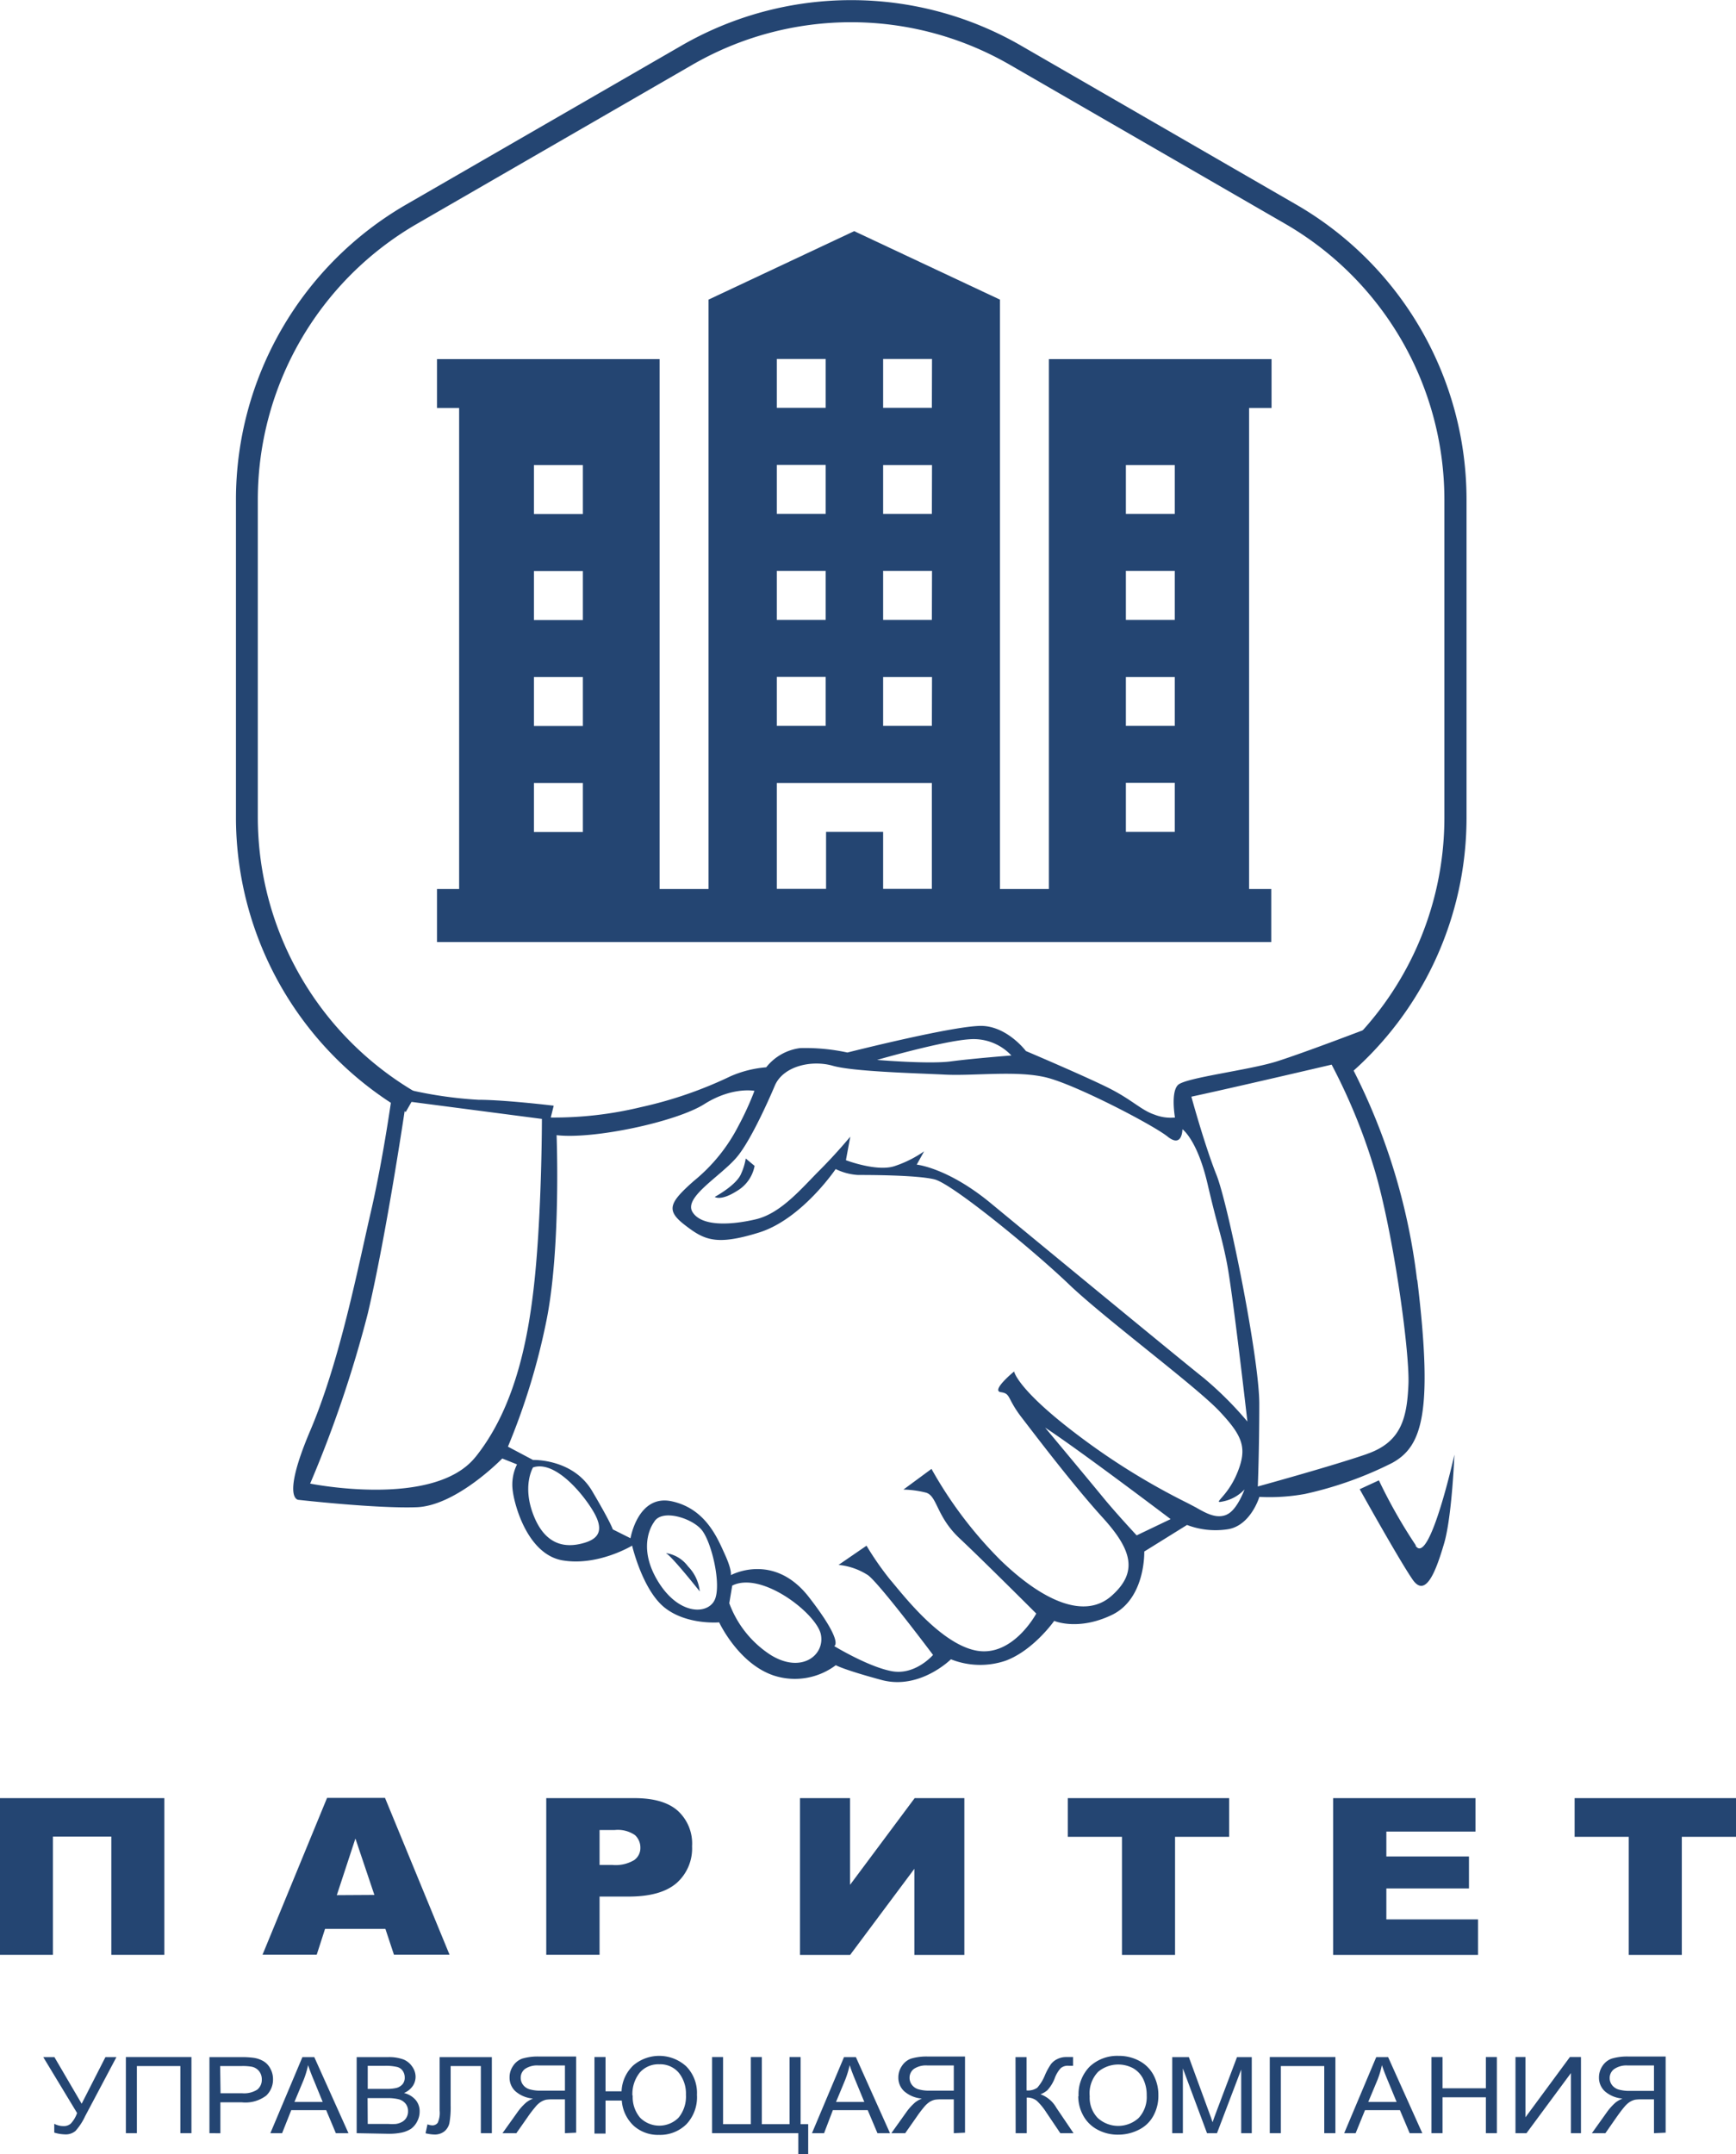 <?xml version="1.0" encoding="UTF-8"?> <svg xmlns="http://www.w3.org/2000/svg" xmlns:xlink="http://www.w3.org/1999/xlink" id="Слой_1" data-name="Слой 1" viewBox="0 0 235.14 291.71"> <defs> <style>.cls-1{fill:none;}.cls-2{fill:#244572;}.cls-3{clip-path:url(#clip-path);}</style> <clipPath id="clip-path" transform="translate(-303.38 -135.82)"> <rect class="cls-1" width="841.89" height="595.28"></rect> </clipPath> </defs> <title>ПАРИТЕТ_ЛОГО</title> <polygon class="cls-2" points="22.26 264.7 15.08 264.7 15.08 248.69 7.17 248.69 7.17 264.7 0 264.7 0 243.48 22.26 243.48 22.26 264.7"></polygon> <path class="cls-2" d="M355.58,397h-8.17l-1.13,3.5h-7.34l8.74-21.23h7.85l8.74,21.23h-7.53Zm-1.49-4.59-2.57-7.64L349,392.44Z" transform="translate(-303.38 -135.82)"></path> <g class="cls-3"> <path class="cls-2" d="M377.37,379.3h11.95q3.92,0,5.85,1.7a6,6,0,0,1,1.95,4.82,6.25,6.25,0,0,1-2.12,5c-1.42,1.21-3.57,1.81-6.47,1.81h-3.94v7.88h-7.22Zm7.22,9.05h1.76a4.9,4.9,0,0,0,2.93-.66,2,2,0,0,0,.84-1.68,2.29,2.29,0,0,0-.73-1.7,4.09,4.09,0,0,0-2.75-.69h-2.05Z" transform="translate(-303.38 -135.82)"></path> <polygon class="cls-2" points="130.62 243.48 130.62 264.71 123.85 264.71 123.85 253.05 115.15 264.71 108.36 264.71 108.36 243.48 115.14 243.48 115.14 255.22 123.89 243.48 130.62 243.48"></polygon> <polygon class="cls-2" points="144.63 243.48 166.49 243.48 166.49 248.72 159.16 248.72 159.16 264.71 151.97 264.71 151.97 248.72 144.63 248.72 144.63 243.48"></polygon> <polygon class="cls-2" points="180.57 243.48 199.85 243.48 199.85 248.01 187.78 248.01 187.78 251.38 198.97 251.38 198.97 255.71 187.78 255.71 187.78 259.9 200.2 259.9 200.2 264.71 180.57 264.71 180.57 243.48"></polygon> <polygon class="cls-2" points="213.28 243.48 235.14 243.48 235.14 248.72 227.8 248.72 227.8 264.71 220.61 264.71 220.61 248.72 213.28 248.72 213.28 243.48"></polygon> <path class="cls-2" d="M309.24,414.37h1.51l3.69,6.31,3.22-6.31h1.49l-4.24,8a8,8,0,0,1-1.31,2,2.05,2.05,0,0,1-1.45.46,5.31,5.31,0,0,1-1.42-.24V423.4a2.71,2.71,0,0,0,1.27.31,1.44,1.44,0,0,0,.95-.32,4,4,0,0,0,.87-1.45Z" transform="translate(-303.38 -135.82)"></path> <polygon class="cls-2" points="17.05 278.54 25.93 278.54 25.93 288.85 24.43 288.85 24.43 279.76 18.54 279.76 18.54 288.85 17.05 288.85 17.05 278.54"></polygon> <path class="cls-2" d="M331.75,424.67v-10.3H336a12.11,12.11,0,0,1,1.71.09,3.67,3.67,0,0,1,1.4.49,2.47,2.47,0,0,1,.9,1,2.92,2.92,0,0,1,.35,1.41,3,3,0,0,1-.92,2.22,4.66,4.66,0,0,1-3.31.91h-2.9v4.19Zm1.5-5.41h2.92a3.31,3.31,0,0,0,2.06-.49,1.7,1.7,0,0,0,.61-1.38,1.76,1.76,0,0,0-.36-1.11,1.7,1.7,0,0,0-1-.61,7,7,0,0,0-1.39-.09h-2.89Z" transform="translate(-303.38 -135.82)"></path> <path class="cls-2" d="M340,424.67l4.34-10.3h1.61l4.63,10.3h-1.71l-1.31-3.12h-4.73l-1.24,3.12Zm3.26-4.23h3.83l-1.17-2.86q-.54-1.29-.81-2.13a12.33,12.33,0,0,1-.6,2Z" transform="translate(-303.38 -135.82)"></path> <path class="cls-2" d="M351.69,424.67v-10.3h4.24a5.7,5.7,0,0,1,2.08.31,2.61,2.61,0,0,1,1.22,1,2.36,2.36,0,0,1,.44,1.36,2.22,2.22,0,0,1-.39,1.25,2.76,2.76,0,0,1-1.18.94,3,3,0,0,1,1.57.93,2.34,2.34,0,0,1,.55,1.56,2.84,2.84,0,0,1-.33,1.35,2.81,2.81,0,0,1-.83,1,3.83,3.83,0,0,1-1.24.51,8.46,8.46,0,0,1-1.82.17Zm1.5-6h2.44a5.85,5.85,0,0,0,1.42-.12,1.64,1.64,0,0,0,.86-.52,1.35,1.35,0,0,0,.29-.9,1.54,1.54,0,0,0-.27-.9,1.3,1.3,0,0,0-.77-.53,6.71,6.71,0,0,0-1.72-.15h-2.25Zm0,4.75H356a8.14,8.14,0,0,0,1,0,2.49,2.49,0,0,0,.86-.29,1.56,1.56,0,0,0,.57-.57,1.66,1.66,0,0,0,.22-.87,1.59,1.59,0,0,0-.32-1,1.8,1.8,0,0,0-.9-.6,6.25,6.25,0,0,0-1.65-.17h-2.61Z" transform="translate(-303.38 -135.82)"></path> <path class="cls-2" d="M362.93,414.37H370v10.3h-1.49v-9.09h-4.09v5.31a12.26,12.26,0,0,1-.16,2.37,2,2,0,0,1-.7,1.17,2.09,2.09,0,0,1-1.35.42,5.37,5.37,0,0,1-1.19-.17l.26-1.21a2,2,0,0,0,.63.14.88.88,0,0,0,.76-.35,3.26,3.26,0,0,0,.26-1.64Z" transform="translate(-303.38 -135.82)"></path> <path class="cls-2" d="M379.9,424.67v-4.58h-1.73a5.23,5.23,0,0,0-.83.05,2.33,2.33,0,0,0-.68.28,3,3,0,0,0-.76.69,16.74,16.74,0,0,0-1.08,1.42l-1.5,2.14h-1.88l2-2.8a7.3,7.3,0,0,1,1.24-1.38,3.92,3.92,0,0,1,.9-.51,4.09,4.09,0,0,1-2.4-1,2.49,2.49,0,0,1-.78-1.85,2.7,2.7,0,0,1,.47-1.56,2.47,2.47,0,0,1,1.25-1,7.44,7.44,0,0,1,2.3-.28h5v10.31Zm0-9.17h-3.57a2.94,2.94,0,0,0-1.84.47,1.49,1.49,0,0,0-.58,1.21,1.56,1.56,0,0,0,.3.92,1.7,1.7,0,0,0,.88.62,5.2,5.2,0,0,0,1.6.19h3.21Z" transform="translate(-303.38 -135.82)"></path> <path class="cls-2" d="M383.9,414.36h1.5V419h2.17a5.1,5.1,0,0,1,1.58-3.5,5.42,5.42,0,0,1,7.18.12,5.13,5.13,0,0,1,1.45,3.85,5.32,5.32,0,0,1-1.44,4,5.09,5.09,0,0,1-3.71,1.43,4.92,4.92,0,0,1-3.42-1.24,5.17,5.17,0,0,1-1.61-3.41h-2.2v4.47h-1.5Zm5.18,5.21a4.32,4.32,0,0,0,1,3,3.68,3.68,0,0,0,5.21,0,4.52,4.52,0,0,0,1-3.12,4.48,4.48,0,0,0-1-3,3.29,3.29,0,0,0-2.61-1.11,3.34,3.34,0,0,0-2.64,1.12,4.65,4.65,0,0,0-1,3.11" transform="translate(-303.38 -135.82)"></path> <polygon class="cls-2" points="96.45 278.54 97.94 278.54 97.94 287.63 101.7 287.63 101.7 278.54 103.19 278.54 103.19 287.63 106.95 287.63 106.95 278.54 108.44 278.54 108.44 287.63 109.47 287.63 109.47 291.71 108.13 291.71 108.13 288.85 96.45 288.85 96.45 278.54"></polygon> <path class="cls-2" d="M413.36,424.67l4.34-10.3h1.61l4.62,10.3h-1.7l-1.32-3.12h-4.72L415,424.67Zm3.26-4.23h3.83l-1.18-2.86c-.36-.86-.63-1.57-.8-2.13a13.51,13.51,0,0,1-.61,2Z" transform="translate(-303.38 -135.82)"></path> <path class="cls-2" d="M432.57,424.67v-4.58h-1.73a5.14,5.14,0,0,0-.83.05,2.39,2.39,0,0,0-.69.28,3.43,3.43,0,0,0-.76.69,17,17,0,0,0-1.07,1.42l-1.5,2.14h-1.88l2-2.8a7.3,7.3,0,0,1,1.24-1.38,3.92,3.92,0,0,1,.9-.51,4.1,4.1,0,0,1-2.41-1,2.49,2.49,0,0,1-.78-1.85,2.71,2.71,0,0,1,.48-1.56,2.47,2.47,0,0,1,1.25-1,7.4,7.4,0,0,1,2.3-.28h5v10.31Zm0-9.17H429a2.94,2.94,0,0,0-1.84.47,1.49,1.49,0,0,0-.58,1.21,1.56,1.56,0,0,0,.3.92,1.7,1.7,0,0,0,.88.62,5.2,5.2,0,0,0,1.6.19h3.21Z" transform="translate(-303.38 -135.82)"></path> <path class="cls-2" d="M440.93,414.37h1.5v4.51a2.23,2.23,0,0,0,1.44-.36,5.82,5.82,0,0,0,1.06-1.74,9,9,0,0,1,.78-1.43,2.32,2.32,0,0,1,.87-.71,2.66,2.66,0,0,1,1.24-.28h.91v1.18h-.61a1.49,1.49,0,0,0-1.06.32,4.08,4.08,0,0,0-.81,1.35,5.08,5.08,0,0,1-1,1.64,3.11,3.11,0,0,1-.94.55,4.07,4.07,0,0,1,2.16,1.84l2.32,3.43H447l-1.89-2.8a8.31,8.31,0,0,0-1.3-1.59,2.07,2.07,0,0,0-1.36-.43v4.82h-1.5Z" transform="translate(-303.38 -135.82)"></path> <path class="cls-2" d="M449.47,419.65a5.35,5.35,0,0,1,1.51-4,5.44,5.44,0,0,1,3.9-1.45,5.82,5.82,0,0,1,2.82.68,4.65,4.65,0,0,1,1.92,1.91,5.69,5.69,0,0,1,.66,2.76,5.58,5.58,0,0,1-.7,2.81,4.48,4.48,0,0,1-2,1.87,6.1,6.1,0,0,1-2.74.64,5.75,5.75,0,0,1-2.86-.71,4.68,4.68,0,0,1-1.9-1.92,5.39,5.39,0,0,1-.65-2.57m1.55,0a3.94,3.94,0,0,0,1.09,2.94,4.11,4.11,0,0,0,5.54,0,4.17,4.17,0,0,0,1.09-3.07,4.89,4.89,0,0,0-.47-2.2,3.43,3.43,0,0,0-1.36-1.46,4.26,4.26,0,0,0-4.75.48,4.2,4.2,0,0,0-1.14,3.32" transform="translate(-303.38 -135.82)"></path> <path class="cls-2" d="M462.16,424.67v-10.3h2.25l2.67,7.29q.38,1,.54,1.53.19-.57.6-1.65l2.71-7.17h2v10.3H471.5v-8.62l-3.28,8.62h-1.35l-3.27-8.77v8.77Z" transform="translate(-303.38 -135.82)"></path> <polygon class="cls-2" points="171.99 278.54 180.88 278.54 180.88 288.85 179.37 288.85 179.37 279.76 173.49 279.76 173.49 288.85 171.99 288.85 171.99 278.54"></polygon> <path class="cls-2" d="M485.45,424.67l4.34-10.3h1.61l4.63,10.3h-1.71L493,421.55h-4.73L487,424.67Zm3.26-4.23h3.84l-1.18-2.86q-.54-1.29-.81-2.13a12.33,12.33,0,0,1-.6,2Z" transform="translate(-303.38 -135.82)"></path> <polygon class="cls-2" points="193.89 288.85 193.89 278.54 195.39 278.54 195.39 282.77 201.26 282.77 201.26 278.54 202.75 278.54 202.75 288.85 201.26 288.85 201.26 283.99 195.39 283.99 195.39 288.85 193.89 288.85"></polygon> <polygon class="cls-2" points="205.27 278.54 206.62 278.54 206.62 286.7 212.64 278.54 214.14 278.54 214.14 288.85 212.78 288.85 212.78 280.71 206.76 288.85 205.27 288.85 205.27 278.54"></polygon> <path class="cls-2" d="M527.41,424.67v-4.58h-1.73a5.29,5.29,0,0,0-.84.05,2.45,2.45,0,0,0-.68.28,3.23,3.23,0,0,0-.76.69c-.28.32-.64.8-1.08,1.42l-1.49,2.14H519l2-2.8a7.66,7.66,0,0,1,1.24-1.38,4.26,4.26,0,0,1,.91-.51,4.1,4.1,0,0,1-2.41-1,2.49,2.49,0,0,1-.78-1.85,2.78,2.78,0,0,1,.47-1.56,2.49,2.49,0,0,1,1.26-1,7.4,7.4,0,0,1,2.3-.28h5v10.31Zm0-9.17h-3.58A2.91,2.91,0,0,0,522,416a1.5,1.5,0,0,0-.59,1.21,1.56,1.56,0,0,0,.3.92,1.75,1.75,0,0,0,.88.62,5.27,5.27,0,0,0,1.61.19h3.21Z" transform="translate(-303.38 -135.82)"></path> <path class="cls-2" d="M475.61,191.07v-6.62H445.45V256.2h-6.63V176.39l-19.74-9.27-19.73,9.27V256.2h-6.63V184.45H362.57v6.62h3V256.2h-3v7.18h113V256.2h-3V191.07Zm-93.28,57.41H375.7v-6.63h6.63Zm0-14.35H375.7V227.5h6.63Zm0-14.35H375.7v-6.63h6.63Zm0-14.35H375.7V198.8h6.63Zm26.27-21h6.62v6.62H408.6Zm0,14.35h6.62v6.62H408.6Zm0,14.35h6.62v6.63H408.6Zm0,14.35h6.62v6.63H408.6Zm21,28.7H423v-7.72h-7.73v7.72H408.6V241.85h21Zm0-22.07H423V227.5h6.62Zm0-14.35H423v-6.63h6.62Zm0-14.35H423V198.8h6.62Zm0-14.36H423v-6.62h6.62Zm32.9,57.41h-6.62v-6.63h6.62Zm0-14.35h-6.62V227.5h6.62Zm0-14.35h-6.62v-6.63h6.62Zm0-14.35h-6.62V198.8h6.62Z" transform="translate(-303.38 -135.82)"></path> <path class="cls-2" d="M358.34,286.39a46.14,46.14,0,0,1-23-39.86V203.41a46.16,46.16,0,0,1,23-39.86L395.68,142a46,46,0,0,1,46,0l37.34,21.56a46.14,46.14,0,0,1,23,39.86v43.12a46,46,0,0,1-16.22,35.06l-1.94-2.28a43,43,0,0,0,15.16-32.78V203.41a43.15,43.15,0,0,0-21.52-37.26l-37.34-21.56a43,43,0,0,0-43,0l-37.34,21.56a43.15,43.15,0,0,0-21.52,37.26v43.12a43.18,43.18,0,0,0,21.52,37.27Z" transform="translate(-303.38 -135.82)"></path> <path class="cls-2" d="M495.32,309.14a84.67,84.67,0,0,0-10-31l3.46-3.12s-8.66,3.32-12.45,4.52-12.4,2.2-13.4,3.2-.4,4.4-.4,4.4a6,6,0,0,1-2.8-.4c-1.79-.6-3-2-6.19-3.6s-11.2-5-11.2-5-2.4-3.2-5.79-3.4-18.39,3.6-18.39,3.6a26.89,26.89,0,0,0-6.4-.6,7,7,0,0,0-4.6,2.6,15.09,15.09,0,0,0-4.8,1.2,55.55,55.55,0,0,1-12.19,4.2,50,50,0,0,1-12.19,1.4l.4-1.6s-6.6-.8-10.2-.8a55.92,55.92,0,0,1-9.6-1.4l-2-1.35s-.37-.85-2.17-1.05-1.43.14-1.43.14l1.84,2.23,1.79-.17s-1.2,9-3,16.79-4.2,20.19-8.2,29.59-1.6,9.39-1.6,9.39,10.6,1.2,16,1,11.6-6.6,11.6-6.6l2,.8a6.15,6.15,0,0,0-.6,3.4c.2,2,2,8.8,6.79,9.6s9.4-2,9.4-2,1.4,6,4.4,8.39,7.39,2,7.39,2,2.6,5.6,7.4,7.2a9.23,9.23,0,0,0,8.4-1.4s1,.6,6.19,2,9.4-2.8,9.4-2.8a10.75,10.75,0,0,0,7.39.2c3.8-1.4,6.6-5.4,6.6-5.4s3.2,1.4,7.8-.8,4.4-8.59,4.4-8.59l5.79-3.6a10.85,10.85,0,0,0,5.4.6c3.2-.4,4.4-4.4,4.4-4.4a26.82,26.82,0,0,0,6.19-.4,50,50,0,0,0,11.8-4.2c4-2.2,5.6-6.59,3.4-24.78m-60.57-32.59a7,7,0,0,1,5.59,2.2s-5.19.4-8.19.8-10-.2-10-.2,9-2.6,12.6-2.8m-67,56.57c-5.6,7-22.39,3.6-22.39,3.6a161.37,161.37,0,0,0,7.8-23c2.6-11,5.2-28.78,5.2-28.78l18.39,2.4s0,10.59-.8,19.79-2.6,19-8.2,26m14.79,11.6c-2,.6-5,.8-6.79-3.4s-.2-6.8-.2-6.8c3-1,6.79,3.6,8.19,6s.8,3.6-1.2,4.2m17.59,7.79c-1,2-5,2-7.79-2.79s-.4-7.8-.4-7.8c1-1.8,5-.6,6.4,1s2.79,7.6,1.79,9.59m7.6,7.4a14.15,14.15,0,0,1-5.6-7l.4-2.39c4-2,11.4,3.79,12,6.59s-2.6,5.4-6.8,2.8m49.58-16.19s-2.8-3-4.6-5.2-7.8-9.39-7.8-9.39c4.6,3,17,12.39,17,12.39Zm12.19-2.8c-1.4.6-2.8-.2-4.2-1l-1.11-.58a93,93,0,0,1-14.88-9.22c-8.2-6.19-8.6-8.59-8.6-8.59s-3.19,2.6-1.8,2.8.8.8,2.8,3.4,7,9.19,11,13.59,4.8,7.4,1.2,10.59-9.2.8-15-4.79a56,56,0,0,1-9.39-12.4l-3.8,2.8a13.83,13.83,0,0,1,3,.4c1.6.4,1.4,3.2,4.6,6.2s10.39,10.19,10.39,10.19-3.2,6-8.19,5-10.2-8-11.6-9.59a40.93,40.93,0,0,1-3.2-4.6l-3.79,2.6a8.9,8.9,0,0,1,4,1.4c1.6,1.19,8.8,10.79,8.8,10.79s-2.4,2.8-5.6,2.2-7.79-3.4-7.79-3.4,1.4-.4-3.4-6.6-10.6-3-10.6-3,.2-.6-.8-2.8-2.6-6.2-7.19-7.2-5.6,5-5.6,5l-2.4-1.2s-.2-.8-2.8-5.2-8-4.2-8-4.2l-3.4-1.8a90.92,90.92,0,0,0,5.2-17c2-9.79,1.39-25.18,1.39-25.18,5,.59,16.2-1.8,20-4.2s6.8-1.8,6.8-1.8a40.52,40.52,0,0,1-2.2,4.8,23.31,23.31,0,0,1-6,7.39c-3.4,3-3.8,4-1.2,6s4.19,2.8,10,1,10.4-8.6,10.4-8.6a8,8,0,0,0,3,.8c1.4,0,8,0,10.4.6s13.39,9.6,18.19,14.2,17.19,13.79,20.39,17.19,3.8,5,2.4,8.39-3.6,4.2-1.8,3.8a5.43,5.43,0,0,0,2.8-1.6s-1,2.8-2.4,3.4m-3-18.39c-2.8-2.2-23.19-19-29-23.79s-10-5.2-10-5.2l1-1.8a15.44,15.44,0,0,1-4,2c-2.4.8-6.59-.8-6.59-.8l.59-3.19s-1.79,2.19-4.19,4.59-5.2,5.8-8.6,6.6-7.39,1-8.59-1,3.79-4.8,6-7.4,5.2-9.79,5.2-9.79c1.2-2.6,5-3.4,7.8-2.6s11.19,1,15.19,1.2,9.79-.6,13.79.4,14.39,6.4,16.39,8,2-1,2-1,2,1.39,3.4,7.39c1.45,6.23,1.8,6.6,2.6,10.6s2.8,21.59,2.8,21.59a47.43,47.43,0,0,0-5.8-5.8m22,10.19c-4.6,1.6-14.79,4.4-14.79,4.4s.2-5,.2-11.19-4.2-27-5.8-31-3.4-10.59-3.4-10.59c5.6-1.2,19-4.34,19-4.34a79.31,79.31,0,0,1,5.6,13.53c2.6,8.2,5,25.19,4.8,29.79s-1,7.79-5.6,9.39m-84.76-38c-.6,1.6-3.6,3.2-3.6,3.2s.8.6,3-.8a5,5,0,0,0,2.4-3.4l-1.2-1a8,8,0,0,1-.6,2m91.36,50.38a70,70,0,0,1-5-8.8l-2.6,1.2s5.37,9.64,7.17,12.24,3.21-1.31,4.27-4.92,1.39-12,1.39-12S497,348,495.12,345.12m-101.55,1c.8.4,4.59,5.19,4.59,5.19a5.64,5.64,0,0,0-1.59-3.39,4.51,4.51,0,0,0-3-1.8" transform="translate(-303.38 -135.82)"></path> </g> </svg> 